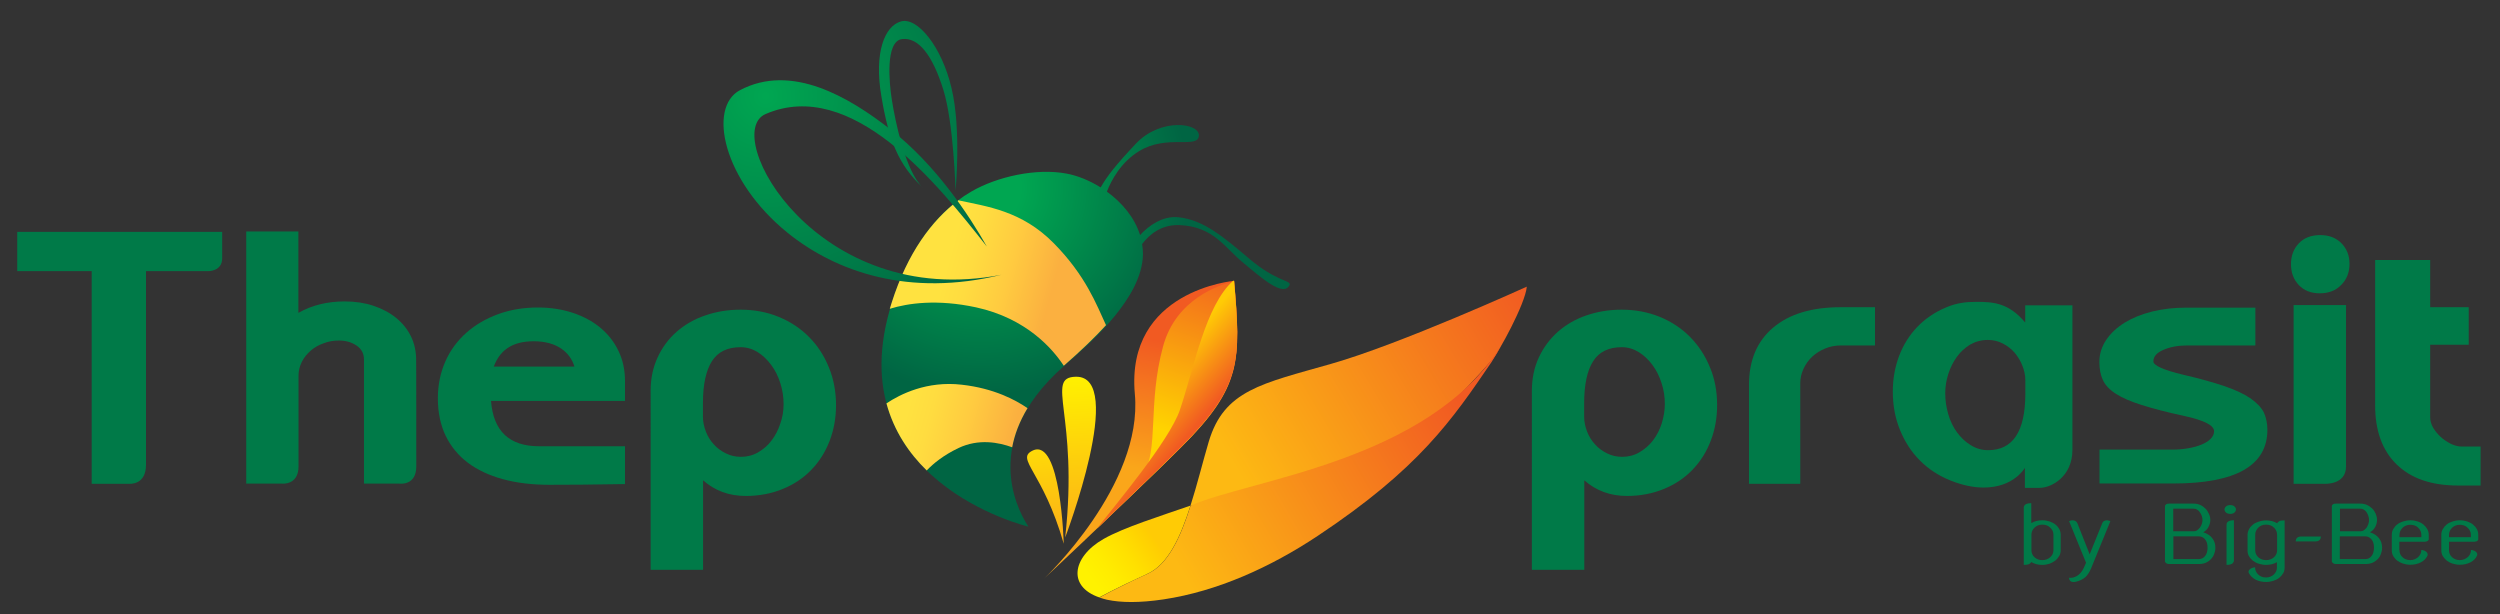 <?xml version="1.0" encoding="utf-8"?>
<!-- Generator: Adobe Illustrator 16.0.0, SVG Export Plug-In . SVG Version: 6.00 Build 0)  -->
<!DOCTYPE svg PUBLIC "-//W3C//DTD SVG 1.1//EN" "http://www.w3.org/Graphics/SVG/1.1/DTD/svg11.dtd">
<svg version="1.1" xmlns="http://www.w3.org/2000/svg" xmlns:xlink="http://www.w3.org/1999/xlink" x="0px" y="0px" width="1726px"
	 height="424px" viewBox="0 0 1726 424" style="enable-background:new 0 0 1726 424;" xml:space="preserve">
<rect x="0" y="0" width="1726" height="424" fill="#333333" stroke="none"/>
<style type="text/css">
<![CDATA[
	.st0{display:inline;fill:none;stroke:#000000;stroke-miterlimit:10;}
	.st1{fill:url(#SVGID_1_);}
	.st2{fill:url(#SVGID_2_);}
	.st3{fill:url(#SVGID_3_);}
	.st4{fill:url(#SVGID_4_);}
	.st5{fill:url(#SVGID_5_);}
	.st6{fill:url(#SVGID_6_);}
	.st7{fill:url(#SVGID_7_);}
	.st8{fill:url(#SVGID_8_);}
	.st9{fill:url(#SVGID_9_);}
	.st10{fill:none;stroke:#000000;stroke-miterlimit:10;}
	.st11{display:inline;}
	.st12{display:inline;fill:none;}
	.st13{fill:#007A48;}
	.st14{stroke:#000000;stroke-miterlimit:10;}
	.st15{fill:url(#SVGID_10_);}
	.st16{fill:url(#SVGID_11_);}
	.st17{fill:url(#SVGID_12_);}
	.st18{fill:url(#SVGID_13_);}
	.st19{fill:url(#SVGID_14_);}
	.st20{display:none;}
]]>
</style>
<g id="Layer_1" class="st20">
	<rect x="11.9" y="14.3" class="st12" width="1700.8" height="401.3"/>
	<line class="st0" x1="11.9" y1="401.8" x2="11.9" y2="490"/>
	<line class="st0" x1="1712.7" y1="415.6" x2="1712.7" y2="490"/>
	<g class="st11">
		<polygon class="st14" points="56.8,458.2 11.9,445.9 56.8,433.6 		"/>
		<polygon class="st14" points="1664.2,433.6 1709,445.9 1664.2,458.2 		"/>
	</g>
	<line class="st0" x1="56.8" y1="445.9" x2="734.4" y2="445.9"/>
	<line class="st0" x1="862.3" y1="445.9" x2="1664.2" y2="445.9"/>
	<g class="st11">
		<path d="M768.2,433.1c-0.6,0-1.5,0-2.4,0.1c-5,0.8-7.6,4.5-8.1,8.3h0.1c1.1-1.5,3.1-2.7,5.7-2.7c4.1,0,7.1,3,7.1,7.6
			c0,4.3-2.9,8.2-7.8,8.2c-5,0-8.3-3.9-8.3-10c0-4.6,1.7-8.2,4-10.5c1.9-1.9,4.5-3.1,7.5-3.5c0.9-0.1,1.7-0.2,2.3-0.2V433.1z
			 M767.3,446.6c0-3.3-1.9-5.4-4.8-5.4c-1.9,0-3.7,1.2-4.5,2.9c-0.2,0.4-0.4,0.8-0.4,1.4c0.1,3.9,1.8,6.7,5.1,6.7
			C765.5,452.3,767.3,450,767.3,446.6z"/>
		<path d="M788.9,442.4c0,8-3,12.3-8.1,12.3c-4.6,0-7.7-4.3-7.7-12c0-7.8,3.4-12.2,8.1-12.2C786.1,430.5,788.9,434.9,788.9,442.4z
			 M776.2,442.7c0,6.1,1.9,9.5,4.8,9.5c3.2,0,4.8-3.8,4.8-9.8c0-5.8-1.5-9.5-4.8-9.5C778.2,433,776.2,436.3,776.2,442.7z"/>
		<path d="M812.9,453.7c-0.8,0.4-2.7,1-5,1c-5.3,0-8.7-3.6-8.7-8.9c0-5.4,3.7-9.3,9.4-9.3c1.9,0,3.5,0.5,4.4,0.9l-0.7,2.4
			c-0.8-0.4-1.9-0.8-3.7-0.8c-4,0-6.2,3-6.2,6.6c0,4,2.6,6.5,6,6.5c1.8,0,3-0.5,3.9-0.9L812.9,453.7z"/>
		<path d="M816.6,441.6c0-1.8,0-3.3-0.1-4.7h2.8l0.1,2.8h0.1c1-1.7,2.6-3.2,5.5-3.2c2.4,0,4.2,1.4,4.9,3.5h0.1
			c0.5-1,1.2-1.7,1.9-2.3c1-0.8,2.2-1.2,3.9-1.2c2.3,0,5.7,1.5,5.7,7.6v10.3h-3.1v-9.9c0-3.3-1.2-5.4-3.8-5.4
			c-1.8,0-3.2,1.3-3.7,2.9c-0.1,0.4-0.3,1-0.3,1.6v10.8h-3.1v-10.4c0-2.8-1.2-4.8-3.6-4.8c-2,0-3.4,1.6-3.9,3.2
			c-0.2,0.5-0.3,1-0.3,1.5v10.5h-3.1V441.6z"/>
		<path d="M845.9,452.4c0-1.3,0.9-2.3,2.2-2.3s2.1,0.9,2.1,2.3c0,1.3-0.8,2.3-2.2,2.3C846.7,454.7,845.9,453.7,845.9,452.4z"/>
	</g>
	<g class="st11">
		<polygon class="st14" points="1820.3,380.8 1808,414.6 1795.7,380.8 		"/>
		<polygon class="st14" points="1795.7,47.1 1808,13.3 1820.3,47.1 		"/>
		<line class="st10" x1="1808" y1="47.1" x2="1808" y2="198.3"/>
		<line class="st10" x1="1808" y1="239.3" x2="1808" y2="380.8"/>
	</g>
	<g class="st11">
		<path d="M1775.5,211.1L1775.5,211.1l-4.1,2.2l-0.6-2.4l5.1-2.7h2.7v23.4h-3.1V211.1z"/>
		<path d="M1801.1,210.8h-8.9l-0.9,6c0.5-0.1,1-0.1,1.9-0.1c1.8,0,3.6,0.4,5,1.3c1.8,1,3.3,3.1,3.3,6c0,4.6-3.6,8-8.7,8
			c-2.6,0-4.7-0.7-5.8-1.4l0.8-2.4c1,0.6,2.9,1.3,5,1.3c3,0,5.5-1.9,5.5-5.1c0-3-2.1-5.2-6.7-5.2c-1.3,0-2.4,0.1-3.2,0.3l1.5-11.2
			h11.2V210.8z"/>
		<path d="M1826.6,230.9c-0.8,0.4-2.7,1-5,1c-5.3,0-8.7-3.6-8.7-8.9c0-5.4,3.7-9.3,9.4-9.3c1.9,0,3.5,0.5,4.4,0.9l-0.7,2.4
			c-0.8-0.4-1.9-0.8-3.7-0.8c-4,0-6.2,3-6.2,6.6c0,4,2.6,6.5,6,6.5c1.8,0,3-0.5,3.9-0.9L1826.6,230.9z"/>
		<path d="M1830.3,218.9c0-1.8,0-3.3-0.1-4.7h2.8l0.1,2.8h0.1c1-1.7,2.6-3.2,5.5-3.2c2.4,0,4.2,1.4,4.9,3.5h0.1
			c0.5-1,1.2-1.7,1.9-2.3c1-0.8,2.2-1.2,3.9-1.2c2.3,0,5.7,1.5,5.7,7.6v10.3h-3.1v-9.9c0-3.3-1.2-5.4-3.8-5.4
			c-1.8,0-3.2,1.3-3.7,2.9c-0.1,0.4-0.3,1-0.3,1.6v10.8h-3.1v-10.4c0-2.8-1.2-4.8-3.6-4.8c-2,0-3.4,1.6-3.9,3.2
			c-0.2,0.5-0.3,1-0.3,1.5v10.5h-3.1V218.9z"/>
		<path d="M1859.6,229.7c0-1.3,0.9-2.3,2.2-2.3s2.1,0.9,2.1,2.3c0,1.3-0.8,2.3-2.2,2.3C1860.5,232,1859.6,231,1859.6,229.7z"/>
	</g>
</g>
<g id="Layer_2">
	<g>
		<g>
			<g>
				<path class="st13" d="M1402.5,361.1c2.2-1.3,4.7-1.9,7.5-1.9c1.8,0,3.5,0.3,5,0.8c1.5,0.5,2.9,1.2,4,2.1c1.2,0.9,2,1.9,2.7,3.1
					c0.6,1.2,1,2.5,1,3.9v10.8c0,1.4-0.3,2.7-1,3.9c-0.7,1.2-1.6,2.3-2.7,3.2c-1.2,0.9-2.5,1.6-4,2.2c-1.6,0.5-3.2,0.8-5,0.8
					c-3,0-5.5-0.7-7.7-2c-0.2,0.6-0.7,1.1-1.5,1.5c-0.8,0.3-2,0.5-3.6,0.5v-39.3c0-2.2,1.7-3.3,5.2-3.3V361.1z M1402.5,379.9
					c0,1.9,0.7,3.5,2.1,4.8c1.4,1.3,3.2,2,5.4,2c2.2,0,4.1-0.7,5.5-2c1.4-1.3,2.2-2.9,2.2-4.8v-10.8c0-1.8-0.7-3.4-2.2-4.8
					c-1.4-1.4-3.2-2.1-5.5-2.1c-2.1,0-3.9,0.7-5.4,2.1c-1.4,1.4-2.1,3-2.1,4.8V379.9z"/>
			</g>
			<g>
				<path class="st13" d="M1433.3,401.6c-3,0.7-4.6-0.2-4.9-2.7c0.7,0,1.3,0,1.7,0c0.4,0,0.9-0.1,1.3-0.2c3.3-0.9,5.8-3.3,7.5-7.2
					l1.3-3l-11.7-28.7c1.3-0.6,2.5-0.7,3.6-0.4c1,0.3,1.7,0.9,2.1,1.8l8.5,21.5l8.7-21.5c0.3-0.9,1-1.5,2-1.8c1-0.3,2.2-0.2,3.6,0.4
					l-13.4,32.8c-1.1,2.5-2.4,4.5-3.9,5.9C1438,399.9,1435.9,401,1433.3,401.6z"/>
			</g>
			<g>
				<path class="st13" d="M1526,359c0,1.5-0.4,3.1-1.2,4.7c-0.8,1.6-2.1,2.9-3.7,3.8c2.6,0.8,4.7,2.1,6.2,4c1.5,1.9,2.2,4.1,2.2,6.6
					c0,1.5-0.3,2.9-0.8,4.3c-0.5,1.4-1.3,2.6-2.2,3.6c-1,1-2.2,1.9-3.6,2.5c-1.4,0.6-3,0.9-4.9,0.9h-20.5c-0.8,0-1.5-0.2-2-0.6
					c-0.5-0.4-0.8-0.8-0.8-1.4v-37.8c0-0.6,0.3-1,0.8-1.4c0.5-0.4,1.2-0.5,2-0.5h17c1.6,0,3.1,0.3,4.5,0.9c1.4,0.6,2.6,1.5,3.6,2.5
					c1,1,1.8,2.2,2.4,3.6C1525.7,356.2,1526,357.6,1526,359z M1500.4,366.8h14.2c0.8,0,1.6-0.2,2.3-0.7c0.7-0.5,1.3-1.1,1.9-1.8
					c0.5-0.7,1-1.6,1.3-2.5c0.3-0.9,0.5-1.9,0.5-2.8c0-0.9-0.2-1.8-0.5-2.8c-0.3-0.9-0.7-1.7-1.3-2.5c-0.5-0.8-1.1-1.4-1.9-1.8
					c-0.7-0.5-1.5-0.7-2.3-0.7h-14.2V366.8z M1518.1,386c1.7,0,3.1-0.7,4.3-2.1c1.1-1.4,1.7-3.3,1.7-5.8c0-2.5-0.6-4.4-1.7-5.7
					c-1.1-1.4-2.6-2.1-4.3-2.1h-17.6V386H1518.1z"/>
			</g>
			<g>
				<path class="st13" d="M1535.8,351.7c0-0.8,0.4-1.5,1.1-2.1c0.7-0.6,1.7-0.9,2.9-0.9c1.2,0,2.1,0.3,2.8,0.9
					c0.7,0.6,1.1,1.3,1.1,2.1c0,0.9-0.4,1.6-1.1,2.2c-0.7,0.6-1.7,0.9-2.8,0.9c-1.2,0-2.1-0.3-2.9-0.9
					C1536.2,353.3,1535.8,352.5,1535.8,351.7z M1537.2,362.4c0-2.2,1.7-3.2,5.1-3.2v27.5c0,2.2-1.7,3.3-5.1,3.3V362.4z"/>
			</g>
			<g>
				<path class="st13" d="M1572.1,388.1c-1.1,0.6-2.2,1-3.5,1.4c-1.3,0.3-2.7,0.5-4.1,0.5c-1.7,0-3.4-0.3-5-0.8
					c-1.6-0.5-2.9-1.2-4.1-2.1c-1.1-0.9-2.1-2-2.7-3.1c-0.7-1.2-1-2.5-1-3.9v-10.8c0-1.4,0.4-2.7,1-3.9c0.6-1.2,1.6-2.3,2.7-3.2
					c1.1-0.9,2.5-1.6,4.1-2.1c1.6-0.5,3.2-0.8,5-0.8c1.4,0,2.8,0.2,4.2,0.5c1.3,0.4,2.5,0.9,3.5,1.5c0.2-0.6,0.7-1.1,1.5-1.5
					c0.8-0.4,2-0.5,3.6-0.5v32.6c0,1.4-0.3,2.7-1,3.9c-0.7,1.2-1.6,2.2-2.7,3.1c-1.1,0.9-2.5,1.6-4.1,2.1c-1.5,0.5-3.2,0.8-5,0.8
					c-2.8,0-5.2-0.6-7.4-1.7c-2.1-1.2-3.6-2.7-4.5-4.5c-0.3-0.5-0.3-1-0.1-1.5c0.2-0.5,0.6-0.9,1.1-1.3c0.5-0.4,1-0.6,1.6-0.8
					c0.6-0.2,1.1-0.3,1.7-0.3c0,1.9,0.7,3.5,2.1,4.9c1.4,1.4,3.2,2.1,5.4,2.1c2.2,0,4-0.7,5.5-2.1c1.4-1.4,2.1-2.9,2.1-4.7V388.1z
					 M1572.1,369.2c0-1.9-0.7-3.5-2.1-4.9c-1.4-1.4-3.2-2.1-5.5-2.1c-2.2,0-4,0.7-5.4,2.1c-1.4,1.4-2.1,3-2.1,4.9V380
					c0,1.8,0.7,3.4,2.1,4.7c1.4,1.3,3.2,2,5.4,2c2.2,0,4-0.7,5.5-2c1.4-1.3,2.1-2.9,2.1-4.7V369.2z"/>
			</g>
			<g>
				<path class="st13" d="M1585,373.8c0-2.3,1.3-3.4,4-3.4h13.3c0,2.3-1.3,3.4-4,3.4H1585z"/>
			</g>
			<g>
				<path class="st13" d="M1641.1,359c0,1.5-0.4,3.1-1.2,4.7c-0.8,1.6-2.1,2.9-3.7,3.8c2.6,0.8,4.7,2.1,6.2,4
					c1.5,1.9,2.2,4.1,2.2,6.6c0,1.5-0.3,2.9-0.8,4.3c-0.5,1.4-1.2,2.6-2.2,3.6c-1,1-2.2,1.9-3.6,2.5c-1.4,0.6-3,0.9-4.9,0.9h-20.4
					c-0.8,0-1.5-0.2-2-0.6c-0.5-0.4-0.8-0.8-0.8-1.4v-37.8c0-0.6,0.2-1,0.8-1.4c0.5-0.4,1.2-0.5,2-0.5h16.9c1.6,0,3.2,0.3,4.5,0.9
					c1.4,0.6,2.6,1.5,3.7,2.5c1,1,1.8,2.2,2.4,3.6C1640.8,356.2,1641.1,357.6,1641.1,359z M1615.5,366.8h14.2c0.8,0,1.6-0.2,2.3-0.7
					c0.7-0.5,1.4-1.1,1.9-1.8c0.5-0.7,0.9-1.6,1.2-2.5c0.3-0.9,0.5-1.9,0.5-2.8c0-0.9-0.2-1.8-0.5-2.8c-0.3-0.9-0.7-1.7-1.2-2.5
					c-0.5-0.8-1.1-1.4-1.9-1.8c-0.7-0.5-1.5-0.7-2.3-0.7h-14.2V366.8z M1633.1,386c1.7,0,3.1-0.7,4.2-2.1c1.1-1.4,1.7-3.3,1.7-5.8
					c0-2.5-0.6-4.4-1.7-5.7c-1.2-1.4-2.6-2.1-4.2-2.1h-17.7V386H1633.1z"/>
			</g>
			<g>
				<path class="st13" d="M1656.6,380c0,1.8,0.7,3.4,2.1,4.7c1.4,1.3,3.2,2,5.4,2c1.1,0,2.1-0.2,3-0.6c0.9-0.4,1.8-0.9,2.4-1.5
					c0.7-0.6,1.2-1.4,1.6-2.2c0.4-0.8,0.6-1.7,0.6-2.7c0.5,0,1,0.1,1.6,0.3c0.6,0.2,1.2,0.5,1.6,0.8c0.5,0.4,0.8,0.8,1,1.3
					c0.2,0.5,0.2,1,0,1.6c-0.9,1.9-2.4,3.4-4.5,4.5c-2.1,1.1-4.5,1.7-7.3,1.7c-1.7,0-3.4-0.3-5-0.8c-1.5-0.5-2.9-1.2-4.1-2.1
					c-1.2-0.9-2-2-2.7-3.1c-0.7-1.2-1-2.5-1-3.9v-10.8c0-1.4,0.3-2.7,1-3.9c0.7-1.2,1.5-2.3,2.7-3.2c1.1-0.9,2.5-1.6,4.1-2.1
					c1.6-0.5,3.2-0.8,5-0.8c1.8,0,3.5,0.3,5,0.8c1.6,0.5,2.9,1.2,4,2.1c1.1,0.9,2,2,2.7,3.2c0.7,1.2,1,2.5,1,3.9v3.1
					c0,0.5-0.3,0.9-0.8,1.2c-0.6,0.3-1.2,0.5-1.8,0.5h-17.7V380z M1656.6,370.9h15.1v-1.6c0-1.9-0.7-3.5-2.1-4.9
					c-1.4-1.4-3.2-2.1-5.5-2.1c-2.2,0-3.9,0.7-5.4,2.1c-1.4,1.4-2.1,3-2.1,4.9V370.9z"/>
			</g>
			<g>
				<path class="st13" d="M1690.8,380c0,1.8,0.7,3.4,2.1,4.7c1.4,1.3,3.2,2,5.4,2c1.1,0,2.1-0.2,3.1-0.6c0.9-0.4,1.7-0.9,2.4-1.5
					c0.7-0.6,1.2-1.4,1.6-2.2c0.4-0.8,0.6-1.7,0.6-2.7c0.5,0,1,0.1,1.6,0.3c0.6,0.2,1.1,0.5,1.6,0.8c0.5,0.4,0.8,0.8,1,1.3
					c0.2,0.5,0.2,1-0.1,1.6c-0.9,1.9-2.3,3.4-4.5,4.5c-2.1,1.1-4.5,1.7-7.3,1.7c-1.8,0-3.4-0.3-5-0.8c-1.6-0.5-2.9-1.2-4.1-2.1
					c-1.1-0.9-2-2-2.7-3.1c-0.7-1.2-1-2.5-1-3.9v-10.8c0-1.4,0.3-2.7,1-3.9c0.7-1.2,1.6-2.3,2.7-3.2c1.1-0.9,2.5-1.6,4.1-2.1
					c1.6-0.5,3.2-0.8,5-0.8c1.8,0,3.5,0.3,5,0.8c1.5,0.5,2.9,1.2,4,2.1c1.1,0.9,2.1,2,2.7,3.2c0.7,1.2,1,2.5,1,3.9v3.1
					c0,0.5-0.3,0.9-0.8,1.2c-0.6,0.3-1.1,0.5-1.8,0.5h-17.6V380z M1690.8,370.9h15.1v-1.6c0-1.9-0.7-3.5-2.2-4.9
					c-1.4-1.4-3.2-2.1-5.4-2.1c-2.2,0-3.9,0.7-5.4,2.1c-1.4,1.4-2.1,3-2.1,4.9V370.9z"/>
			</g>
		</g>
		<g>
			<g>
				<g>
					
						<linearGradient id="SVGID_1_" gradientUnits="userSpaceOnUse" x1="825.23" y1="272.174" x2="868.999" y2="194.545" gradientTransform="matrix(0.942 -0.335 0.335 0.942 -81.777 343.553)">
						<stop  offset="0" style="stop-color:#FAA61A"/>
						<stop  offset="1" style="stop-color:#F15A22"/>
					</linearGradient>
					<path class="st1" d="M720.9,399.4c0,0,43.9-40.9,94.3-90.4c42.5-41.8,41.5-60.1,36.8-115.1c0,0-75,6.4-68.5,78.1
						C789.3,335,720.9,399.4,720.9,399.4z"/>
					<linearGradient id="SVGID_2_" gradientUnits="userSpaceOnUse" x1="808.312" y1="299.019" x2="849.494" y2="179.856">
						<stop  offset="0" style="stop-color:#FFD400"/>
						<stop  offset="1" style="stop-color:#F15A22"/>
					</linearGradient>
					<path class="st2" d="M803,239.1c-10.8,39.7-2.8,71.1-13.7,88.4c-14.3,22.7-24.9,29.3-32,37.5c15.8-15.6,36.7-34.7,57.9-56
						c18-18,28.2-31.7,33.6-45.6c0.9-2.4,1.6-4.9,2.4-7.2c4.5-16.6,3.2-34.7,0.9-62C841.7,196.6,811.9,206.4,803,239.1z"/>
					
						<linearGradient id="SVGID_3_" gradientUnits="userSpaceOnUse" x1="848.598" y1="221.576" x2="869.654" y2="258.635" gradientTransform="matrix(0.942 -0.335 0.335 0.942 -81.777 343.553)">
						<stop  offset="0" style="stop-color:#FFCB05"/>
						<stop  offset="1" style="stop-color:#F15A22"/>
					</linearGradient>
					<path class="st3" d="M851.3,193.9c-19,17-26.8,59.5-36.6,88.8c-7.3,21.9-46.6,68.1-57.4,82.3c11.7-11.3,44.6-42.8,57.9-56.1
						c42.1-42.2,41.5-60.1,36.8-115.1C852,193.8,851.7,193.8,851.3,193.9z"/>
				</g>
				<g>
					
						<linearGradient id="SVGID_4_" gradientUnits="userSpaceOnUse" x1="771.777" y1="309.64" x2="770.846" y2="268.672" gradientTransform="matrix(0.965 -0.261 0.261 0.965 -77.864 265.854)">
						<stop  offset="0" style="stop-color:#FBB040"/>
						<stop  offset="1" style="stop-color:#F15A29"/>
					</linearGradient>
					<path class="st4" d="M763.6,413.9c-0.6-0.2-1.2-0.3-1.9-0.5C762.3,413.6,762.9,413.7,763.6,413.9z"/>
					
						<linearGradient id="SVGID_5_" gradientUnits="userSpaceOnUse" x1="891.324" y1="292.139" x2="1126.693" y2="253.481" gradientTransform="matrix(0.93 -0.367 0.367 0.93 -81.491 381.345)">
						<stop  offset="0" style="stop-color:#FDB913"/>
						<stop  offset="1" style="stop-color:#F15A22"/>
					</linearGradient>
					<path class="st5" d="M1054.1,197.9c0,0-87.2,39.7-135.1,53.3c-47.9,13.7-73.9,18.1-84.5,53.8c-4.2,14.2-8,29.8-12.6,44.1
						c56.3,2.8,115.1,6.1,208.6-101.1C1034.3,243.8,1053.1,209.9,1054.1,197.9z"/>
					
						<linearGradient id="SVGID_6_" gradientUnits="userSpaceOnUse" x1="756.703" y1="327.968" x2="820.596" y2="311.995" gradientTransform="matrix(0.93 -0.367 0.367 0.93 -81.491 381.345)">
						<stop  offset="0.214" style="stop-color:#FFF200"/>
						<stop  offset="0.418" style="stop-color:#FFEC00"/>
						<stop  offset="0.675" style="stop-color:#FFE000"/>
						<stop  offset="0.961" style="stop-color:#FFCE02"/>
						<stop  offset="1" style="stop-color:#FFCB05"/>
					</linearGradient>
					<path class="st6" d="M792.3,396.1c14.1-6.4,22.7-25.3,29.6-47c-0.1,0-0.3,0.1-0.4,0.1c-19.8,6.9-45.8,15-59.6,22.9
						c-22,12.5-25.8,34.2-0.2,41.2c-1.8-0.5-2.6-0.9-2.6-0.9S768.9,406.8,792.3,396.1z"/>
					
						<linearGradient id="SVGID_7_" gradientUnits="userSpaceOnUse" x1="785.309" y1="395.149" x2="757.872" y2="314.663" gradientTransform="matrix(0.965 -0.261 0.261 0.965 -77.864 265.854)">
						<stop  offset="0" style="stop-color:#FBB040"/>
						<stop  offset="1" style="stop-color:#F15A29"/>
					</linearGradient>
					<path class="st7" d="M764.4,414.1c-0.3-0.1-0.6-0.1-0.8-0.2C763.9,413.9,764.2,414,764.4,414.1z"/>
					
						<linearGradient id="SVGID_8_" gradientUnits="userSpaceOnUse" x1="829.19" y1="336.791" x2="1051.088" y2="302.476" gradientTransform="matrix(0.93 -0.367 0.367 0.93 -81.491 381.345)">
						<stop  offset="0" style="stop-color:#FDB913"/>
						<stop  offset="1" style="stop-color:#F15A22"/>
					</linearGradient>
					<path class="st8" d="M822,349.1c-6.9,21.7-15.5,40.6-29.6,47c-23.5,10.7-33.2,16.4-33.2,16.4s0.9,0.4,2.6,0.9
						c0.6,0.2,1.3,0.3,1.9,0.5c0.3,0.1,0.5,0.1,0.8,0.2c9.4,2,22.2,2.2,38.9-0.3c37.1-5.6,73.8-22.2,106.3-43.8
						c70-46.5,92.8-80,120.1-120.1c3.2-5.2,4.7-7.7,6.2-10.6C985.5,318.7,862.8,331,822,349.1z"/>
				</g>
				
					<linearGradient id="SVGID_9_" gradientUnits="userSpaceOnUse" x1="769.402" y1="227.007" x2="764.352" y2="339.399" gradientTransform="matrix(0.996 -8.930000e-002 8.930000e-002 0.996 -43.65 100.621)">
					<stop  offset="0" style="stop-color:#FFF200"/>
					<stop  offset="1" style="stop-color:#FCAF17"/>
				</linearGradient>
				<path class="st9" d="M735.4,371.1c0,0,42.5-111.8,7.3-111C721.1,260.6,744.9,286.2,735.4,371.1z"/>
				
					<linearGradient id="SVGID_10_" gradientUnits="userSpaceOnUse" x1="743.536" y1="243.512" x2="739.276" y2="338.315" gradientTransform="matrix(0.996 -8.930000e-002 8.930000e-002 0.996 -43.65 100.621)">
					<stop  offset="0" style="stop-color:#FFF200"/>
					<stop  offset="1" style="stop-color:#FCAF17"/>
				</linearGradient>
				<path class="st15" d="M734.4,375.4c0,0-1.9-73.8-21.5-64.3C700.8,317,720.1,325.3,734.4,375.4z"/>
			</g>
			
				<radialGradient id="SVGID_11_" cx="675.903" cy="129.564" r="144.999" gradientTransform="matrix(0.99 0 0 0.99 8.033 1.212)" gradientUnits="userSpaceOnUse">
				<stop  offset="0.192" style="stop-color:#00A651"/>
				<stop  offset="1" style="stop-color:#006543"/>
			</radialGradient>
			<path class="st16" d="M862.7,178.8c-18.1-15.3-31.7-26.9-48.9-28.8c-11-1.2-20.8,5.8-26.7,12.3c-3.7-12-12.4-22.4-22.9-30
				c3-7.7,9.6-20.3,22.3-28c19.2-11.7,40.2-1.4,41.2-10.4c1-9.1-26.3-12.8-43.3,5.1c-14.1,14.9-20.2,22.8-24.5,30.4
				c-7.7-4.8-16-8.2-23.8-9.6c-20.6-3.8-47.5,2-65.6,12.5c-27.2,15.8-45,46.1-54.7,76.6c-39.2,122.9,94.2,154.7,94.2,154.7
				c-2.9-4.7-38-56.1,24.7-111c12.2-10.7,24.6-21.7,35-34.5c9.4-11.6,19.1-26.6,19.4-42.5c0-2.4-0.2-4.8-0.6-7.1
				c5-6.6,13.3-13.6,25.9-13.1c23.5,1.1,30.9,15.3,43.9,26c12.9,10.7,28.2,24.3,32.1,15.1C891,193.5,880.8,194.1,862.7,178.8z"/>
			
				<linearGradient id="SVGID_12_" gradientUnits="userSpaceOnUse" x1="621.469" y1="254.223" x2="690.467" y2="282.485" gradientTransform="matrix(0.993 -0.122 0.122 0.993 -6.769 51.693)">
				<stop  offset="0" style="stop-color:#FFE240"/>
				<stop  offset="0.22" style="stop-color:#FFDC40"/>
				<stop  offset="0.571" style="stop-color:#FFCB40"/>
				<stop  offset="1" style="stop-color:#FBB040"/>
			</linearGradient>
			<path class="st17" d="M727.5,167.9c-22.2-22.5-46.1-25.3-65.8-29.6c-18.5,13.9-35.1,36.3-46,70.4c-0.5,1.5-0.9,3-1.4,4.5
				c12.6-3.9,32.7-6.8,59.6-1c34.8,7.6,53,28.8,60.5,40.3c0.1-0.1,0.2-0.2,0.3-0.2c11.9-10.4,21.4-19.6,28.9-27.8
				C757,210.3,749.7,190.4,727.5,167.9z M612,278.5c5.2,19.2,15.6,34.4,27.8,46.3c4.7-4.9,11.7-10.6,22-15.5
				c13.9-6.6,27.7-3.9,37-0.5c1.6-8.5,4.9-17.6,10.6-27c-8.1-5.6-23.1-13.7-45.4-16.2C640,262.8,621.4,272.2,612,278.5z"/>
			<g>
				
					<radialGradient id="SVGID_13_" cx="525.688" cy="66.109" r="196.047" gradientTransform="matrix(0.99 0 0 0.99 8.033 1.212)" gradientUnits="userSpaceOnUse">
					<stop  offset="5.494510e-003" style="stop-color:#00A651"/>
					<stop  offset="1" style="stop-color:#006543"/>
				</radialGradient>
				<path class="st18" d="M659.7,131.7c0,0-1.2-46.8-8.5-70c-7.3-23.2-16.9-36.2-28.5-34.7c-11.5,1.5-8.9,30.2-6.9,42.3
					c1.9,12.1,9,48.9,21.4,60.3c-17-15.8-23.6-32.9-28.7-63.1c-5.1-30.2,2.2-48.5,13.5-51.7c11.3-3.3,28.3,17.4,35,46.3
					C663.8,89.8,659.7,131.7,659.7,131.7z"/>
			</g>
			<g>
				
					<radialGradient id="SVGID_14_" cx="525.948" cy="65.644" r="196.126" gradientTransform="matrix(0.99 0 0 0.99 8.033 1.212)" gradientUnits="userSpaceOnUse">
					<stop  offset="5.494510e-003" style="stop-color:#00A651"/>
					<stop  offset="1" style="stop-color:#006543"/>
				</radialGradient>
				<path class="st19" d="M528.6,78.7c59.4-25.5,118.2,47.6,152.7,91.5c-12.2-21.5-35-56.3-66.6-80.9c-28.6-22.3-68.3-45.9-103.9-27
					c-22.3,11.9-11.7,62.2,32.8,98.3c33.6,27.2,84.2,44.7,147.8,29.1C563.9,214.5,497,92.3,528.6,78.7z"/>
			</g>
			<path class="st13" d="M153.4,178.3c0,9.1-9.6,8.9-9.6,8.9h-43c0,0,0,119.4,0,133.7c0,14.2-11.5,13.1-11.5,13.1h-26V187.2H11.9
				v-27.1h141.5C153.4,160.1,153.4,169.2,153.4,178.3z"/>
			<path class="st13" d="M287.4,322.1c0,13.3-11.4,11.8-11.4,11.8h-24.7v-85.6c0-4.2-1.7-7.4-5.1-9.7c-3.4-2.3-7.4-3.5-12.2-3.5
				c-3.7,0-7.3,0.6-10.6,1.9c-3.4,1.2-6.4,2.9-8.9,5.1c-2.5,2.2-4.6,4.7-6.1,7.7c-1.5,3-2.3,6.1-2.3,9.5c0,0,0,50.1,0,62.8
				c0,12.7-10.9,11.8-10.9,11.8h-25.2V159.8H206v56.2c9.4-5.3,20-7.9,31.9-7.9c7.3,0,13.9,1,19.9,3c6,2,11.3,4.8,15.7,8.4
				c4.4,3.6,7.8,7.8,10.2,12.7c2.4,4.9,3.6,10.3,3.6,16.3C287.4,248.4,287.4,308.8,287.4,322.1z"/>
			<path class="st13" d="M431.5,334.2c-11.2,0.2-21,0.3-29.6,0.4c-8.6,0.1-16.2,0.1-22.7,0.1c-11.9,0-22.6-1.3-32.1-3.9
				c-9.5-2.6-17.5-6.4-24.2-11.4c-6.7-5.1-11.7-11.3-15.3-18.7c-3.5-7.4-5.3-16-5.3-25.7c0-9.3,1.8-17.8,5.2-25.5
				c3.4-7.7,8.3-14.3,14.5-19.8c6.2-5.5,13.5-9.7,21.9-12.8c8.4-3.1,17.6-4.6,27.5-4.6c8.5,0,16.4,1.2,23.8,3.6
				c7.3,2.4,13.8,5.8,19.2,10.3c5.4,4.5,9.6,9.8,12.6,16.1c3,6.2,4.5,13.2,4.5,20.8v13.7H339c1.6,20.9,12.7,31.3,33.2,31.3h59.3
				V334.2z M396.6,253.1c-3-9.9-12.1-17.5-28.1-17.5c-15.9,0-23.7,7.1-27.6,17.5H396.6z"/>
			<path class="st13" d="M577.2,279.7c0,8.8-1.5,17-4.4,24.6c-2.9,7.6-7.1,14.3-12.5,19.9c-5.4,5.7-12,10.1-19.7,13.3
				c-7.7,3.2-16.3,4.9-25.7,4.9c-11.5,0-21.4-3.6-29.5-10.8v61.8h-36.2V269.8c0-8.4,1.6-16.1,4.8-23c3.2-6.9,7.5-12.8,13.1-17.7
				c5.6-4.9,12.1-8.7,19.7-11.3c7.5-2.6,15.7-4,24.5-4c9.6,0,18.4,1.7,26.4,5c8,3.3,15,7.9,20.8,13.8c5.9,5.9,10.4,12.8,13.7,20.9
				C575.5,261.5,577.2,270.3,577.2,279.7z M541,278.9c0-4.9-0.8-9.8-2.3-14.5c-1.5-4.7-3.6-8.9-6.3-12.5c-2.7-3.6-5.8-6.6-9.3-8.8
				c-3.6-2.2-7.5-3.4-11.8-3.4c-9.1,0-15.7,3.2-19.8,9.7c-4.1,6.4-6.2,16.1-6.2,29v9.2c0,3.5,0.7,6.9,2,10.3
				c1.3,3.4,3.2,6.4,5.5,8.9c2.3,2.6,5.1,4.6,8.3,6.2c3.2,1.6,6.7,2.4,10.4,2.4c4.3,0,8.3-1,11.9-3.1c3.6-2.1,6.8-4.8,9.3-8.2
				c2.6-3.4,4.6-7.3,6-11.6C540.3,288,541,283.5,541,278.9z"/>
			<path class="st13" d="M1185.5,279.7c0,8.8-1.5,17-4.4,24.6c-2.9,7.6-7.1,14.3-12.5,19.9c-5.4,5.7-12,10.1-19.7,13.3
				c-7.7,3.2-16.3,4.9-25.6,4.9c-11.5,0-21.4-3.6-29.5-10.8v61.8h-36.2V269.8c0-8.4,1.6-16.1,4.8-23c3.2-6.9,7.6-12.8,13.1-17.7
				c5.6-4.9,12.1-8.7,19.6-11.3c7.5-2.6,15.7-4,24.5-4c9.5,0,18.3,1.7,26.4,5c8,3.3,15,7.9,20.8,13.8c5.8,5.9,10.4,12.8,13.7,20.9
				C1183.9,261.5,1185.5,270.3,1185.5,279.7z M1149.4,278.9c0-4.9-0.7-9.8-2.3-14.5c-1.5-4.7-3.6-8.9-6.3-12.5
				c-2.7-3.6-5.8-6.6-9.4-8.8c-3.6-2.2-7.5-3.4-11.7-3.4c-9.1,0-15.7,3.2-19.8,9.7c-4.1,6.4-6.2,16.1-6.2,29v9.2
				c0,3.5,0.7,6.9,2,10.3c1.3,3.4,3.2,6.4,5.5,8.9c2.3,2.6,5.1,4.6,8.3,6.2c3.2,1.6,6.7,2.4,10.4,2.4c4.3,0,8.3-1,11.9-3.1
				c3.6-2.1,6.8-4.8,9.4-8.2c2.6-3.4,4.6-7.3,6-11.6C1148.6,288,1149.4,283.5,1149.4,278.9z"/>
			<path class="st13" d="M1294.5,238.5h-23.7c-3.7,0-7.3,0.7-10.7,2.1c-3.5,1.4-6.4,3.3-8.9,5.6c-2.5,2.3-4.5,5.1-6,8.3
				c-1.5,3.2-2.3,6.6-2.3,10.1V334h-35.4v-68.2c0-17.1,5.6-30.3,16.8-39.7c11.2-9.4,26.7-14,46.5-14h23.7V238.5z"/>
			<path class="st13" d="M1430.7,210.8h-32.5v11.9c-11.3-13.6-22.1-14.3-33.4-14.3c-7.7,0-14,0.7-21.6,4
				c-7.6,3.2-14.1,7.7-19.5,13.3c-5.4,5.6-9.6,12.3-12.5,19.9c-2.9,7.6-4.4,15.9-4.4,24.7c0,9.5,1.6,18.3,4.9,26.4
				c3.3,8.1,7.8,15.2,13.7,21.1c5.8,5.9,12.8,10.5,20.9,13.8c8.1,3.3,16,5,23.2,5c21,0,28.4-13.6,28.5-13.6v13.8c0,0,2.5,0,10.3,0
				c7.8,0,22.5-7.6,22.5-26.2V210.8z M1372.6,310.8c-4.3,0-8.2-1.1-11.9-3.4c-3.7-2.2-6.8-5.2-9.5-8.8c-2.7-3.6-4.7-7.8-6.1-12.6
				c-1.4-4.7-2.1-9.6-2.1-14.5c0-4.5,0.7-8.9,2.1-13.3c1.4-4.4,3.4-8.3,5.9-11.8c2.5-3.5,5.6-6.3,9.2-8.5c3.7-2.1,7.7-3.2,12.2-3.2
				c3.8,0,7.2,0.8,10.4,2.5c3.2,1.6,5.9,3.8,8.2,6.4c2.2,2.7,4,5.6,5.3,9c1.3,3.3,2,6.6,2,10v9.5
				C1398.2,297.9,1389.7,310.8,1372.6,310.8z"/>
			<path class="st13" d="M1565.4,296.7c0,24.7-21.7,37.1-65.1,37.1h-50.8v-23.4h50.8c3.5,0,7-0.3,10.4-0.9c3.4-0.6,6.4-1.4,9.1-2.5
				c2.7-1.1,4.8-2.4,6.4-4c1.6-1.6,2.4-3.4,2.4-5.3c0-4-6.8-7.5-20.5-10.5c-12.1-2.6-21.9-5.2-29.5-7.6c-7.6-2.4-13.6-5-17.9-7.8
				c-4.4-2.8-7.3-6-8.9-9.5c-1.6-3.5-2.4-7.6-2.4-12.4c0-5.5,1.6-10.5,4.7-15.2c3.1-4.6,7.4-8.6,12.7-11.9c5.4-3.3,11.8-5.9,19-7.7
				c7.3-1.8,15.1-2.7,23.4-2.7h47.9v26.1h-47.1c-6.2,0-11.6,1-16.3,3c-4.7,2-7,4.6-7,8c0,2.8,6.8,5.9,20.5,9.2
				c11.3,2.6,20.8,5.3,28.3,7.8c7.5,2.6,13.5,5.3,17.9,8.3c4.4,3,7.6,6.3,9.5,9.8C1564.5,288.2,1565.4,292.2,1565.4,296.7z"/>
			<path class="st13" d="M1622.1,182.2c0,5.8-1.9,10.7-5.7,14.5c-3.8,3.9-8.7,5.8-14.8,5.8c-6,0-10.9-1.9-14.5-5.7
				c-3.6-3.8-5.4-8.6-5.4-14.4c0-5.8,1.8-10.6,5.4-14.4c3.6-3.8,8.6-5.7,14.8-5.7c6,0,10.9,1.9,14.6,5.6
				C1620.2,171.7,1622.1,176.4,1622.1,182.2z M1619.7,322.1c0,12.7-14.6,11.9-14.6,11.9h-21.6V210.6h36.2
				C1619.7,210.6,1619.7,309.4,1619.7,322.1z"/>
			<path class="st13" d="M1712.7,335.2H1697c-18.3,0-32.3-4.8-42.3-14.5c-9.9-9.6-14.9-23.2-14.9-40.8V179.5h38v32.6h26.6v25.9
				h-26.6v50.2c0,2.3,0.7,4.7,2,7c1.3,2.3,3.1,4.4,5.2,6.4c2.1,1.9,4.5,3.5,7,4.8c2.6,1.2,5.1,1.9,7.6,1.9h13V335.2z"/>
		</g>
	</g>
</g>
</svg>
